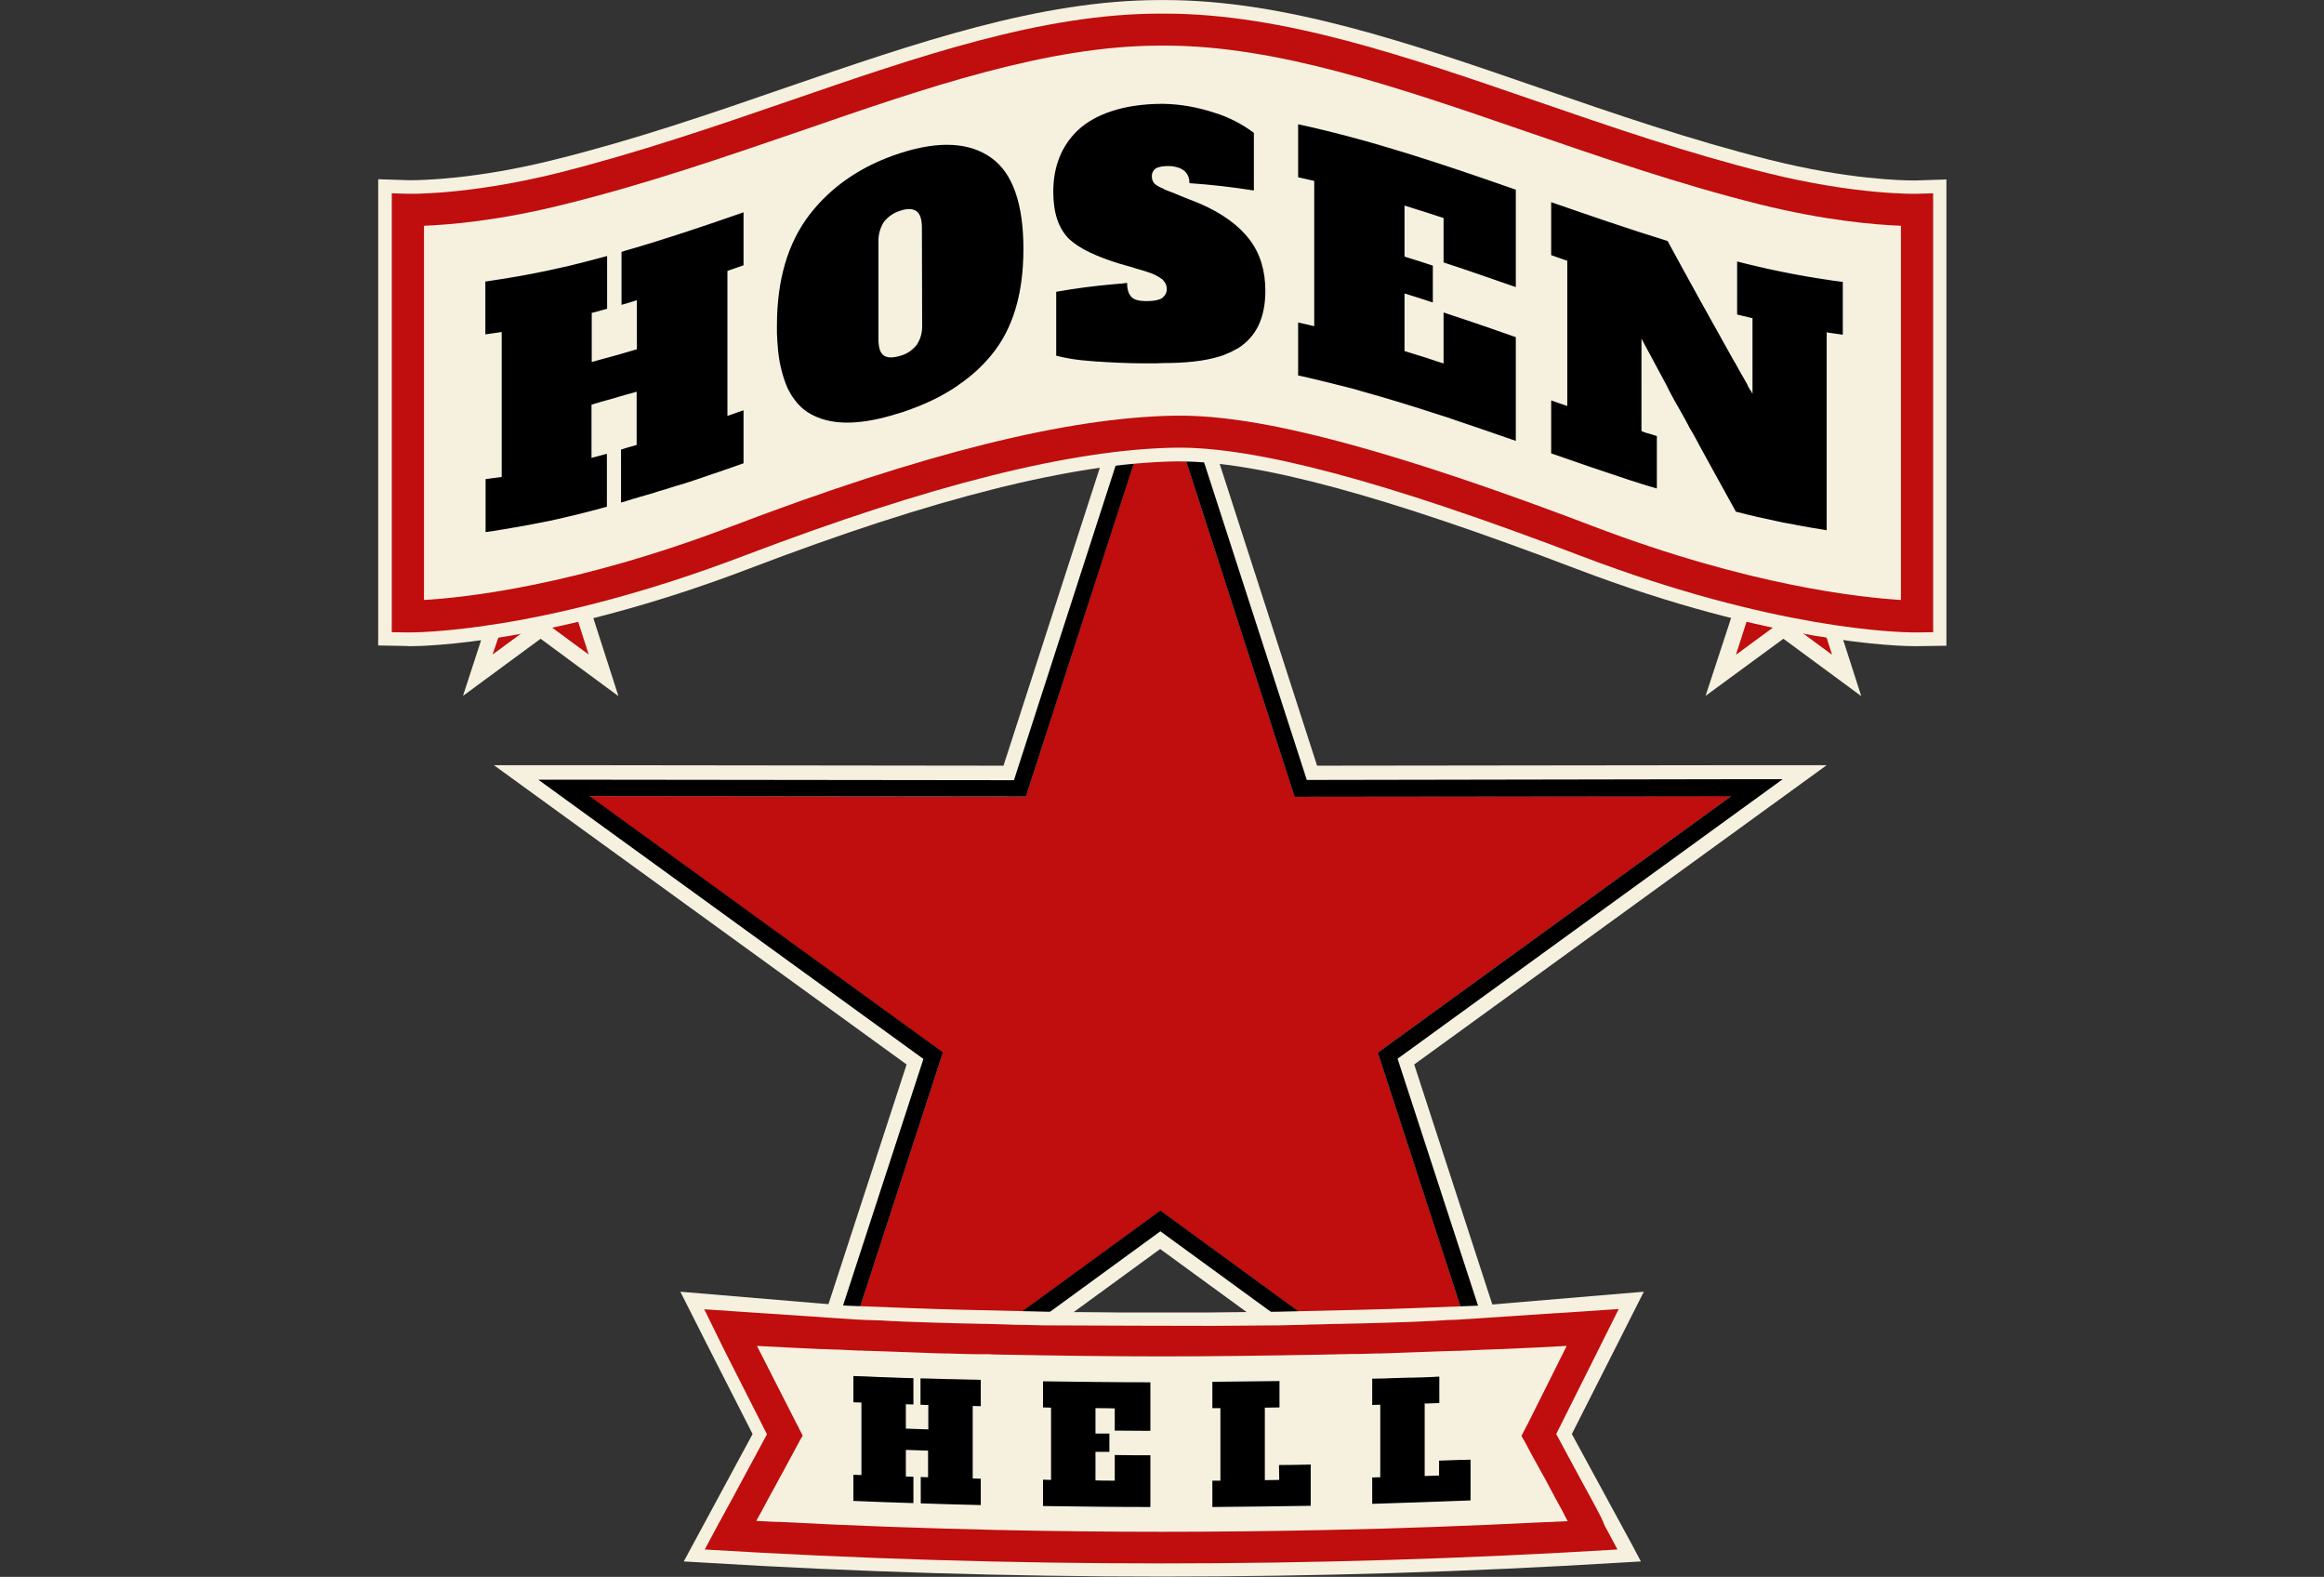 <svg xmlns="http://www.w3.org/2000/svg" width="952.3" height="646" viewBox="0 0 952.3 646"><rect x="0" y="0" width="952.3" height="646" fill="#333333" stroke="none"/><path fill="#C00D0D" d="M386.398 431.174l-144.8-105 178.8.2 55-170.2 55 170.2 178.8-.2-144.7 105 55.5 170.1-144.5-105.3-144.5 105.3 55.4-170.1z"/><path fill="#F6F1DF" d="M475.498 156.174l55 170.2 178.8-.2-144.7 105 55.4 170.1-144.5-105.3-144.5 105.3 55.4-170.1-144.8-105 178.8.2 55.1-170.2m0-41.2l-12.1 37.3-52.2 161.4-169.6-.2h-39.2l31.7 23 137.4 99.6-52.6 161.3-12.2 37.3 31.7-23.1 137-99.9 137 99.9 31.7 23.1-12.1-37.3-52.5-161.3 137.3-99.6 31.7-23h-39.2l-169.6.2-52.1-161.4-12.1-37.3z"/><path fill="#C00D0D" d="M386.387 431.217l-144.8-105 178.8.2 55-170.2 55 170.2 178.8-.2-144.7 105 55.4 170.1-144.4-105.4-144.5 105.3 55.4-170z"/><path d="M475.487 156.217l55 170.2 178.8-.2-144.7 105 55.4 170.1-144.5-105.4-144.5 105.3 55.4-170.1-144.8-105 178.8.2 55.1-170.1m0-22.2l-6.5 20.1-53.5 165.5-173.8-.2h-21.1l17.1 12.4 140.7 102-53.9 165.3-6.5 20.1 17.1-12.4 140.4-102.4 140.5 102.4 17.1 12.4-6.5-20.1-53.9-165.4 140.7-102.1 17.1-12.4h-21.1l-173.9.3-53.5-165.4-6.5-20.1z"/><path fill="#F6F1DF" d="M644.088 587.47c4.2-8.3 19.6-38.7 19.6-38.7h-.1.1l9.9-19.6-67.7 5.7-26 1c-7.5.3-14.9.5-22.4.7l-34.3.8c-6.2.1-12.4.1-18.6.2l-8.6.1h-38.4l-9.5-.1c-6.3 0-12.6-.1-18.9-.2l-34.3-.8c-7.5-.2-14.9-.4-22.4-.7l-26-1-67.7-5.7 9.9 19.6s15.8 31.1 19.7 38.7l-28.2 52.2 8.7.5c62.1 3.8 125.1 5.7 187.4 5.7s125.3-1.9 187.4-5.7l8.7-.5-4.1-7.7-24.2-44.5z"/><path fill="#C00D0D" d="M654.388 618.37c-1.9-3.6-3.8-7.1-5.8-10.7-3.6-6.7-7.2-13.4-10.9-20.2 5.8-11.5 25.6-51.2 25.6-51.2s-65.3 4.3-66.7 4.4h-.8c-.8 0-1.6.1-2.5.1-.5 0-.9 0-1.4.1-.6 0-1.2 0-1.8.1-.5 0-1 0-1.5.1-1.4.1-2.9.1-4.4.2-1.4.1-2.8.1-4.3.2-7.5.3-14.9.5-22.4.7-1.7 0-3.4.1-5.2.1l-3.9.1h-1.3l-6.9.2c-2.3 0-4.6.1-6.9.2h-1.3c-1.3 0-2.6.1-3.9.1-1.4 0-2.8.1-4.2.1h-.9c-8.6.1-17.2.1-25.7.2 0 0-59.9-.1-68.4-.2h-.9c-1.4 0-2.8-.1-4.2-.1-1.3 0-2.6-.1-3.9-.1h-1.3c-2.3 0-4.6-.1-6.9-.2s-4.6-.1-6.9-.2h-1.3l-3.9-.1c-1.7 0-3.4-.1-5.2-.1-7.5-.2-14.9-.4-22.4-.7-1.4 0-2.8-.1-4.3-.2-1.4 0-2.9-.1-4.3-.2-.5 0-1 0-1.5-.1-1.1 0-2.2-.1-3.3-.1-.8 0-1.6-.1-2.5-.1h-.8c-1.4-.1-2.9-.1-4.3-.2l-62.4-4.2 8.2 16.7c5.8 11.5 11.7 23 17.5 34.5-3.6 6.7-7.2 13.4-10.9 20.2-1.9 3.6-3.8 7.1-5.8 10.7-1.2 2.1-2.3 4.3-3.5 6.4-1.8 3.3-3.5 6.6-5.3 9.9 124.6 7.6 249.5 7.6 374 0-1.8-3.3-3.5-6.6-5.3-9.9-.8-2.2-1.9-4.3-3.1-6.5z"/><path fill="#F6F1DF" d="M642.388 623.17c-1.4.1-2.9.1-4.3.2-.5 0-1 0-1.5.1-.9 0-1.9.1-2.8.1h-.9c-29.5 1.5-59.2 2.6-88.8 3.2-45.2 1-90.4 1-135.6 0-29.7-.7-59.5-1.7-89.1-3.3h-.9c-.9 0-1.8-.1-2.8-.1l-1.5-.1c-1.4-.1-2.9-.1-4.3-.2.7-1.3 1.4-2.5 2.1-3.8 1.9-3.6 3.8-7.1 5.8-10.7.5-1 1.1-2 1.6-3l1.5-2.7c2.3-4.2 4.5-8.4 6.8-12.6.2-.4.4-.8.7-1.2l.1-.2.4-.7v-.1l-.3-.6-.2-.4c-.5-.9-1-1.9-1.4-2.8-.1-.2-.2-.5-.4-.7-5.5-10.7-10.9-21.5-16.4-32.2 8.8.5 17.6.9 26.4 1.3h.6c.9 0 1.8.1 2.7.1.8 0 1.6.1 2.4.1h.8c1.4.1 2.9.1 4.3.2s2.9.1 4.3.2h.8c.6 0 1.1 0 1.7.1h.7c1.1 0 2.2.1 3.3.1 1.1 0 2.2.1 3.3.1 5.5.2 11.1.4 16.6.6 1.7.1 3.4.1 5.1.2 1.3 0 2.6.1 3.9.1h1.2c2.3.1 4.5.1 6.8.2s4.6.1 6.9.1h1.3c1.3 0 2.6 0 3.9.1 1.4 0 2.8.1 4.2.1h.9c21.3.4 42.6.7 63.8.7s42.5-.3 63.8-.7h.9c1.4 0 2.8-.1 4.2-.1 1.3 0 2.6 0 3.9-.1h1.3c2.3-.1 4.6-.1 6.9-.1 2.3-.1 4.5-.1 6.8-.2h1.3c1.3 0 2.6-.1 3.8-.1 1.7-.1 3.4-.1 5.1-.2 5.5-.2 11.1-.4 16.6-.6 1.1 0 2.2-.1 3.3-.1 1.1 0 2.2-.1 3.3-.1h.7c.6 0 1.2 0 1.7-.1h.8c1.4-.1 2.9-.1 4.3-.2s2.9-.1 4.3-.2h.8c.8 0 1.6-.1 2.4-.1.9 0 1.8-.1 2.7-.1h.6c8.8-.4 17.6-.8 26.4-1.3l-16.1 32.2-.4.7-1.7 3.3-.3.6v.1l.6 1.1.6 1 1.6 3c1.1 2 2.1 4 3.2 5.9l2 3.6 1.5 2.7c.5 1 1.1 2 1.6 3 1.9 3.6 3.8 7.1 5.8 10.7.6 1.3 1.3 2.6 2 3.9z"/><path d="M397.788 565.17c-1.4 0-2.8-.1-4.2-.1-1.3 0-2.6-.1-3.9-.1h-1.2c-2.3-.1-4.5-.1-6.8-.2-1.5 0-3-.1-4.5-.1v10.8c.8 0 1.5.1 2.3.1h.9v10c-2.9-.1-5.8-.2-8.8-.3h-.4v-10c1 0 2.1.1 3.1.1v-10.8h-.7c-1.3 0-2.6-.1-3.8-.1-1.7-.1-3.4-.1-5.1-.2-3.3-.1-6.6-.2-9.9-.4-1.1 0-2.2-.1-3.3-.1-.6 0-1.2 0-1.8-.1v10.8c1.1 0 2.2.1 3.3.1v29.7c-1.1 0-2.2-.1-3.3-.1v10.7c8.2.3 16.4.7 24.6.9v-10.8c-1 0-2.1-.1-3.1-.1v-10.9c3 .1 6.1.2 9.1.3v10.9l-3-.1v10.8c8.2.3 16.4.5 24.6.7v-10.8c-1.1 0-2.2-.1-3.3-.1v-29.7c1.1 0 2.2.1 3.3.1v-10.8c-1 0-2.1-.1-3.1-.1h-1zm29.6 11.4l3.3.1v29.6l-3.3-.1v10.8c14.7.2 29.3.4 44 .4v-21.2c-4.9 0-9.7 0-14.6-.1v10.5c-2.6 0-5.3 0-7.9-.1v-11.7h5.7v-7.5h-5.7v-10.4c2.6 0 5.3 0 7.9.1v9.1c4.9 0 9.7.1 14.6.1v-19.9c-14.7 0-29.3-.2-44-.4v10.7zm96.8 29.7l-5.9.1v-29.7l6-.1v-10.8l-27.5.3v10.8h3.3v29.7h-3.3v10.8c13.4-.1 26.9-.3 40.3-.5v-16.9c-4.3.1-8.6.2-13 .2l.1 6.1zm74.1-8.2c-2.9.1-5.8.2-8.6.3v6.1c-2 .1-3.9.1-5.9.2v-29.7h.9c1.7-.1 3.4-.1 5.1-.2v-10.8c-.7 0-1.4 0-2.1.1-1.7.1-3.4.1-5.1.2-1.3 0-2.6.1-3.9.1h-1.3l-6.8.2c-2.3.1-4.5.2-6.8.2h-1.5v10.8c1.1 0 2.2-.1 3.3-.1v29.7c-1.1 0-2.2.1-3.3.1v10.8c13.4-.4 26.9-.9 40.3-1.4v-16.7c-1.1 0-2.2.1-3.4.1h-.9z"/><g fill="#F6F1DF"><path d="M189.718 285.079l31.8-23.4 31.9 23.5-12.2-37.9 31.9-23.4h-39.4l-12.1-38-12.1 38h-39.4l31.9 23.4-12.3 37.8z"/><path d="M189.718 230.279H214.018l1.4-4.5 6.1-19 6.1 19 1.4 4.5H253.318l-16 11.7-3.8 2.8 1.4 4.5 6.1 19-15.7-11.9-3.8-2.8-3.8 2.8-15.9 11.7 6.1-19 1.4-4.5-3.8-2.8-15.8-11.5z"/></g><g fill="#F6F1DF"><path d="M698.882 285.079l31.9-23.4 31.9 23.5-12.2-37.9 31.9-23.4h-39.4l-12.1-38-12.1 38h-39.4l31.9 23.4-12.4 37.8z"/><path d="M698.982 230.279H723.282l1.4-4.5 6.1-19 6.1 19 1.4 4.5H762.582l-16 11.7-3.8 2.8 1.4 4.5 6.1 19-15.7-11.9-3.8-2.8-3.8 2.8-15.9 11.7 6.1-19 1.4-4.5-3.8-2.8-15.8-11.5z"/></g><g><path fill="#C00D0D" d="M201.832 268.145l15.9-11.7 3.8-2.8 3.8 2.8 15.9 11.7-6.1-19-1.4-4.5 3.8-2.8 16-11.7H229.232l-1.4-4.5-6.1-19-6.1 19-1.4 4.5H189.932l16 11.7 3.8 2.8-1.4 4.5-6.5 19zm560.8-37.9H738.332l-1.4-4.5-6.1-19-6.1 19-1.4 4.5H699.032l16 11.7 3.8 2.8-1.4 4.5-6.1 19 15.9-11.7 3.8-2.8 3.8 2.8 15.9 11.7-6.1-19-1.4-4.5 3.8-2.8 15.6-11.7z"/></g><g><path fill="#F6F1DF" d="M160.474 264.524l-5.5-.1v-191l12.5.4h1c4.2 0 26.9-.4 58.7-8.4 32.4-8 63.9-18.8 94.2-29.3 54-18.6 104.8-36.1 153.9-36.1h2.1c49.1 0 100 17.5 153.8 36.1 30.4 10.5 61.8 21.3 94.2 29.4 31.8 8 54.4 8.4 58.6 8.4h1.1l12.5-.4v191l-12.7.2c-5.7 0-58.2-.9-139-31.7-78.7-30-130.4-44-162.6-44h-1.6c-41.8.7-99 15-174.9 44-80.8 30.8-133.2 31.7-138.9 31.7-.5-.1-7.4-.2-7.4-.2z"/><path fill="#F6F1DF" d="M476.337 12.087c74.5-.4 155.8 42.6 246.2 65.2 38.1 9.5 63 8.7 63 8.7v166.5s-51.9.9-135.3-30.9c-99.9-38.1-143.9-45.2-168.7-44.8-28.6.5-79.6 6.9-179.1 44.8-83.4 31.8-135.3 30.9-135.3 30.9v-166.5s25 .8 63-8.7c90.4-22.6 171.7-65.6 246.2-65.2"/><path fill="#C00D0D" d="M784.937 259.087c-6.9 0-57.7-1.1-137-31.3-80.7-30.8-133.6-44.8-166.2-44.4-42.6.7-100.4 15.2-176.9 44.3-83.7 31.9-135.6 31.4-137.8 31.4l-6.5-.1v-179.8l6.8.2c.2 0 24.6.6 61.2-8.5 32.6-8.2 64.2-19 94.7-29.5 53.4-18.4 103.9-35.8 152-35.8h2.2c48.1 0 98.6 17.4 152 35.8 30.5 10.5 62.1 21.4 94.7 29.5 36.6 9.1 61 8.5 61.2 8.5l6.8-.2v179.8l-6.5.1h-.7zm-611.2-166.6v153.3c16.2-.9 61.9-5.7 126.4-30.3 78-29.7 137.3-44.5 181.3-45.2 21.7-.3 63 4 171.1 45.2 64.5 24.6 110.2 29.3 126.4 30.3v-153.3c-10.1-.4-30.7-2-58-8.8-33.2-8.3-65-19.3-95.8-29.9-52.3-18-101.8-35.1-147.7-35.1h-1v-6.3 6.3h-1c-45.9 0-95.4 17-147.7 35.1-31 10.6-62.8 21.6-96 29.8-27.3 6.9-47.9 8.5-58 8.9z"/><g><path d="M459.102 108.131h.1c1 .3 2.1.6 3.1.9 1.1.3 2.2.6 3.3 1 1.6.5 3.3.9 4.9 1.5 2.1.6 4.2 1.7 5.9 3 .1.1.2.2.3.4.9.9 1.4 2.1 1.4 3.3.1 1.3-.4 2.5-1.4 3.4l-.4.4c-1.2.8-3.1 1.3-5.9 1.3-3.3.1-5.5-.4-6.7-1.6-.6-.6-1-1.3-1.3-2.1-.4-1.2-.6-2.4-.5-3.7-.6 0-1.3.1-1.9.2-1.2.1-2.5.2-3.7.3-7.8.7-15.7 1.7-23.5 3.1v26.2c4.4 1.1 8.8 1.8 13.3 2.1 1.1.1 2.3.2 3.5.3h.5c1 .1 2 .1 3 .2 6.7.4 13.6.6 21 .5.9 0 1.7-.1 2.6-.1 9.2 0 16.8-.8 23-2.7 1.1-.3 2.2-.7 3.2-1.2 1.1-.4 2.1-.9 3.1-1.5l1.2-.6c7.5-4.7 11.3-12.4 11.3-23.6 0-8.2-2.1-15.2-6.4-20.9-4.3-5.7-11.1-10.8-20.4-14.8-1.9-.8-3.9-1.6-5.8-2.3-1.4-.6-2.8-1.1-4.1-1.7l-1.5-.6c-1-.4-1.8-.7-2.6-1-.3-.1-.6-.3-.9-.4v-.1c-.2-.1-.3-.2-.5-.2-.8-.3-1.5-.7-2.3-1.2-.3-.2-.5-.4-.8-.6-.8-.8-1.2-1.8-1.2-2.9-.1-1.4.5-2.7 1.7-3.5.6-.3 1.2-.5 1.8-.6.4-.1.8-.2 1.2-.2.4 0 .9-.1 1.3-.1h1.2c.8 0 1.6.1 2.4.3 3.8.8 5.8 3 5.8 6.7 8.8.6 17.6 1.6 26.4 3v-23.6c-4.9-3.7-10.4-6.5-16.3-8.3-6.7-2.2-13.8-3.5-20.9-3.6h-.7c-15.9.1-27.3 4.4-34.1 10.7-6.8 6.4-10.2 15-10.2 25.3 0 8.6 2.1 14.9 6.4 19.3 4.4 4.1 11.4 7.3 21.1 10.3zM552.728 158.813c1.7.4 3.3.9 5 1.4 10.1 2.8 20.3 5.9 30.4 9.2.7.2 1.4.5 2.2.7 1.9.6 3.8 1.2 5.7 1.9 8.4 2.8 16.7 5.7 25.1 8.6v-42.5c-3.2-1.1-6.3-2.2-9.5-3.3-.3-.1-.5-.2-.8-.3-6.4-2.2-12.9-4.4-19.3-6.5v20.9c-5.3-1.8-10.7-3.5-16-5.1v-23.6c3.9 1.2 7.7 2.4 11.6 3.7v-15.1c-3.9-1.3-7.7-2.5-11.6-3.7v-20.9c5.3 1.6 10.7 3.4 16 5.1v18.2c9.9 3.2 19.7 6.7 29.6 10.1v-39.9c-29.7-10.4-59.4-20.4-89.2-26.8v21.7l6.6 1.5v59.5l-6.6-1.5v21.7c5.2 1.1 10.4 2.4 15.6 3.7 1.7.4 3.5.9 5.2 1.3zM216.983 214.984c1.4-.3 2.7-.5 4.1-.8s2.7-.5 4.1-.8c7.8-1.7 15.6-3.6 23.5-5.8v-21.7c-2.1.6-4.2 1.1-6.3 1.7v-21.8c.4-.1.9-.2 1.3-.4.6-.1 1.1-.3 1.7-.5s1.1-.3 1.7-.5c2.2-.6 4.5-1.2 6.7-1.9 1.7-.5 3.3-1 5-1.4.6-.2 1.1-.3 1.7-.5.1 0 .3-.1.4-.1v21.8l-2.1.6c-1.4.4-2.9.8-4.3 1.3v21.7c1.5-.4 3-.9 4.6-1.4 1.8-.5 3.6-1.1 5.5-1.6.5-.1.9-.3 1.4-.4s.9-.3 1.4-.4c1.8-.6 3.6-1.2 5.5-1.7 1.4-.4 2.7-.9 4.1-1.3.5-.1.9-.3 1.4-.4s.9-.3 1.4-.4c4.1-1.3 8.2-2.7 12.2-4.1.8-.3 1.6-.5 2.4-.8 1.8-.6 3.7-1.3 5.5-1.9 1.6-.6 3.2-1.1 4.8-1.7v-21.7c-2.2.8-4.4 1.5-6.6 2.3v-59.4c2.2-.8 4.4-1.5 6.6-2.3v-21.7c-16.1 5.6-32.3 11.1-48.4 15.7-.5.2-1 .3-1.6.5v21.7c2.1-.6 4.2-1.2 6.3-1.9v20.1c-5.4 1.6-10.9 3.2-16.3 4.6-.6.2-1.1.3-1.7.5-.2 0-.3.1-.5.1v-20.1c2.1-.5 4.2-1.1 6.3-1.7v-21.6l-4.5 1.2c-3.8 1-7.6 2-11.4 2.9-.6.1-1.2.3-1.8.4h-.1c-.6.1-1.1.3-1.7.4-7.4 1.7-14.8 3.1-22.2 4.3l-7.8 1.2h-.4v21.7l4.2-.6c.7-.1 1.3-.2 2-.3.2 0 .3 0 .5-.1v59.4l-6.6.9v21.7c2.4-.3 4.7-.7 7.1-1.1 3.5-.6 7.2-1.2 10.9-1.9zM674.225 198.725c.4.1.9.3 1.3.4h.1l.9.3c.2 0 .3.1.5.1.6.2 1.3.4 1.9.6v-21.5c-.6-.2-1.3-.4-1.9-.6l-1.4-.4c-.5-.1-.9-.3-1.4-.4-.2-.1-.3-.1-.5-.2l-1.1-.4V138.725c3.4 6.3 6.8 12.6 10.1 18.8.2.5.5.9.7 1.4s.5.9.7 1.4l2.1 3.9.7 1.2c.2.4.4.8.7 1.2.7 1.2 1.3 2.4 2 3.6.9 1.6 1.8 3.2 2.6 4.8.2.4.4.8.7 1.2l.7 1.2c.9 1.6 1.8 3.2 2.6 4.8 5 9.2 10.1 18.3 15.1 27.4 5.8 1.5 11.5 2.8 17.3 4 1.4.3 2.7.6 4.1.8s2.7.5 4.1.8c3.7.7 7.4 1.3 11.2 1.9.2 0 .3.1.5.1v-81.1c.1 0 .3 0 .4.1.7.1 1.3.2 2 .3l4.2.6v-21.7h-.5c-2.6-.3-5.1-.7-7.7-1.1-7.4-1.1-14.7-2.5-22.1-4.1-.6-.1-1.1-.2-1.7-.4-.6-.1-1.2-.3-1.8-.4-3.2-.7-6.3-1.5-9.5-2.3v21.7c.1 0 .2.1.3.1 1.7.4 3.3.8 5 1.2.3.1.7.2 1 .2v31c-.2-.4-.4-.8-.6-1.1v-.1c-.4-.3-.6-.7-.8-1.1 0-.1-.1-.2-.1-.2-.2-.3-.4-.6-.5-1-.1-.1-.1-.3-.2-.4-.8-1.5-1.6-2.9-2.5-4.4-.7-1.2-1.3-2.4-2-3.6-.2-.4-.4-.8-.7-1.2s-.4-.8-.7-1.2c-8.9-15.9-17.8-31.9-26.7-48.3-15.9-4.9-31.8-10.4-47.7-15.9v21.7c2.2.8 4.4 1.5 6.6 2.3v59.5l-3.2-1.1c-1.1-.4-2.3-.8-3.4-1.2v21.7c10.8 3.8 21.6 7.5 32.3 11 2.1.7 4.2 1.3 6.3 2zM406.165 64.641c-8.8-6.3-21.2-7.1-37.3-1.9-16.1 5.2-28.5 13.9-37.3 25.4-8.8 11.6-13.2 26.6-13.2 45.2v3.3c.1 2.1.2 4.1.4 6.1.4 5 1.5 10 3.3 14.7.2.5.4.9.6 1.4.2.5.4.9.7 1.4.2.4.4.8.6 1.1.4.7.9 1.4 1.4 2.1 1.6 2.3 3.7 4.3 6.2 5.8 8.1 4.9 19.3 5.1 33.6 1 1.2-.4 2.4-.7 3.7-1.1.2-.1.5-.2.7-.2 1.2-.4 2.3-.8 3.4-1.2 5.6-2 11-4.5 16.1-7.6.7-.4 1.5-.9 2.2-1.4.7-.4 1.3-.9 2-1.4 4.8-3.3 9.2-7.3 12.9-11.8 8.8-10.6 13.2-25 13.2-43.6 0-18.4-4.4-31.1-13.2-37.3zm-28.3 68.5c.1 2.9-.6 5.7-2.2 8.1-1.7 2.2-4.1 3.8-6.7 4.5-.6.2-1.1.3-1.6.4-1.1.3-2.3.3-3.4.2-.6-.1-1.2-.3-1.8-.7-1.5-1-2.2-3.3-2.2-6.7v-39.9c-.1-2.9.7-5.7 2.2-8.1 1.7-2.2 4.1-3.8 6.7-4.6 3-1 5.2-.9 6.7.2s2.2 3.4 2.2 6.7l.1 39.9z"/></g></g></svg>